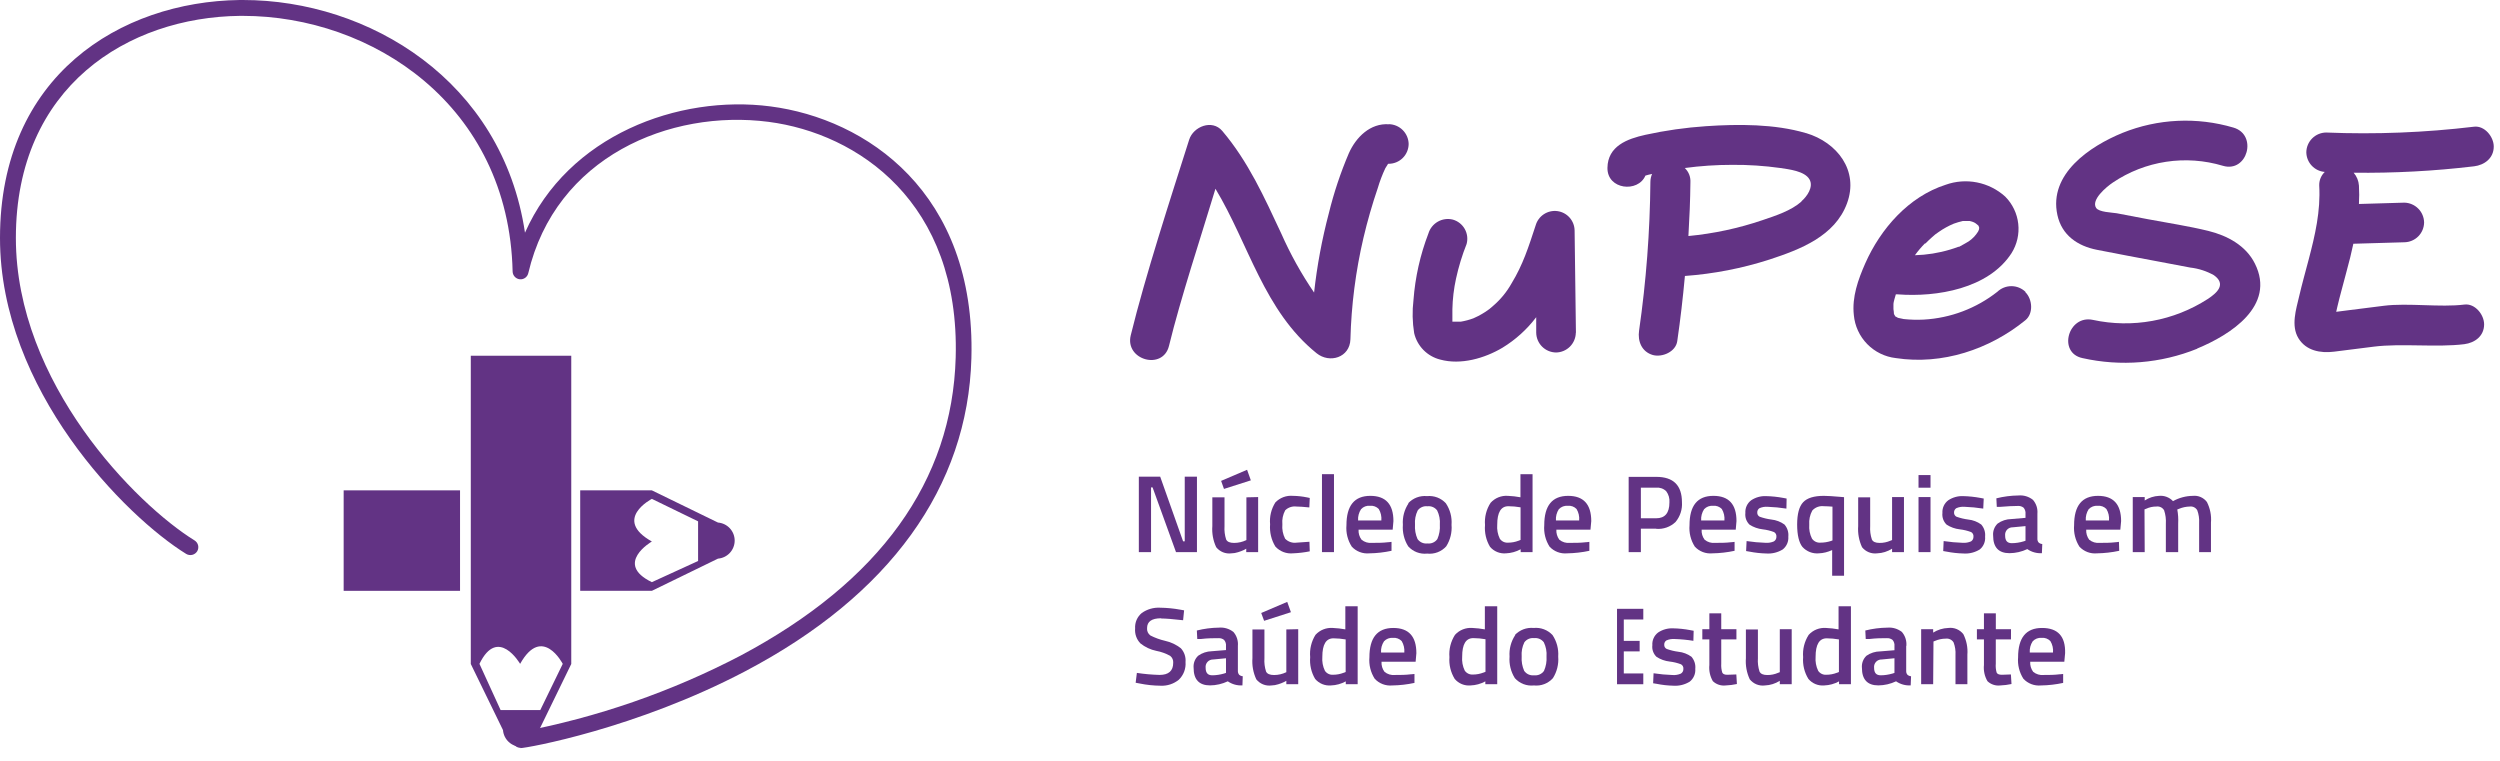 <svg xmlns="http://www.w3.org/2000/svg" width="184" height="56" viewBox="0 0 184 56" fill="none"><path d="M83.818 40.636V35.085H85.391L87.076 39.842H87.197V35.085H88.096V40.636H86.554L84.83 35.872H84.717V40.636H83.818Z" fill="#623384"></path><path d="M92.599 36.584V40.636H91.723V40.383L91.564 40.473C91.423 40.539 91.277 40.595 91.128 40.64C90.967 40.694 90.799 40.723 90.629 40.726C90.42 40.753 90.207 40.726 90.011 40.647C89.816 40.568 89.644 40.439 89.512 40.274C89.285 39.788 89.187 39.252 89.228 38.717V36.604H90.124V38.729C90.102 39.059 90.143 39.391 90.244 39.706C90.326 39.877 90.52 39.959 90.832 39.959C91.145 39.958 91.454 39.886 91.735 39.749V36.604L92.599 36.584ZM89.874 35.393L91.785 34.576L92.062 35.354L90.085 35.985L89.874 35.393Z" fill="#623384"></path><path d="M95.184 36.495C95.524 36.501 95.862 36.539 96.196 36.607L96.398 36.65L96.367 37.347C95.939 37.304 95.623 37.281 95.417 37.281C95.268 37.262 95.116 37.277 94.973 37.325C94.83 37.372 94.7 37.452 94.592 37.557C94.42 37.874 94.347 38.234 94.382 38.593C94.349 38.956 94.419 39.322 94.584 39.647C94.692 39.76 94.824 39.845 94.971 39.895C95.118 39.946 95.275 39.961 95.429 39.939L96.375 39.873L96.398 40.578C95.993 40.66 95.581 40.709 95.168 40.725C94.927 40.749 94.685 40.716 94.459 40.63C94.234 40.543 94.031 40.406 93.868 40.227C93.569 39.737 93.433 39.165 93.479 38.593C93.426 38.026 93.563 37.458 93.868 36.977C94.034 36.805 94.237 36.672 94.461 36.588C94.685 36.505 94.926 36.473 95.164 36.495" fill="#623384"></path><path d="M98.181 34.899H97.297V40.636H98.181V34.899Z" fill="#623384"></path><path d="M102.19 39.908L102.416 39.881V40.539C101.877 40.655 101.328 40.718 100.777 40.726C100.539 40.748 100.298 40.715 100.075 40.629C99.852 40.543 99.651 40.407 99.489 40.231C99.188 39.762 99.051 39.206 99.099 38.651C99.099 37.213 99.684 36.495 100.855 36.495C101.991 36.495 102.556 37.114 102.556 38.351L102.501 38.982H99.991C99.972 39.246 100.05 39.509 100.209 39.721C100.316 39.811 100.44 39.878 100.574 39.918C100.708 39.958 100.848 39.971 100.987 39.955C101.376 39.955 101.766 39.955 102.155 39.908M101.668 38.305C101.694 38.011 101.628 37.717 101.478 37.464C101.395 37.377 101.294 37.311 101.182 37.27C101.07 37.229 100.95 37.214 100.831 37.226C100.71 37.213 100.587 37.229 100.473 37.272C100.358 37.316 100.256 37.385 100.174 37.475C100.012 37.721 99.935 38.012 99.956 38.305H101.668Z" fill="#623384"></path><path d="M103.638 37.044C103.813 36.854 104.029 36.707 104.27 36.615C104.511 36.523 104.771 36.489 105.027 36.514C105.284 36.488 105.544 36.523 105.785 36.614C106.026 36.706 106.242 36.853 106.417 37.044C106.729 37.509 106.876 38.065 106.833 38.624C106.879 39.18 106.742 39.736 106.444 40.208C106.27 40.403 106.052 40.553 105.808 40.646C105.565 40.739 105.302 40.773 105.043 40.745C104.783 40.773 104.521 40.739 104.277 40.646C104.034 40.553 103.816 40.403 103.642 40.208C103.346 39.735 103.209 39.18 103.252 38.624C103.212 38.066 103.359 37.51 103.669 37.044M104.331 39.675C104.412 39.789 104.522 39.88 104.65 39.937C104.778 39.993 104.919 40.015 105.058 39.998C105.198 40.015 105.34 39.995 105.469 39.938C105.598 39.881 105.709 39.79 105.79 39.675C105.935 39.34 105.998 38.976 105.973 38.612C106.001 38.253 105.932 37.893 105.775 37.569C105.693 37.459 105.584 37.373 105.458 37.319C105.332 37.265 105.194 37.245 105.058 37.262C104.923 37.245 104.785 37.265 104.659 37.319C104.533 37.373 104.424 37.459 104.342 37.569C104.184 37.893 104.116 38.253 104.144 38.612C104.118 38.976 104.182 39.341 104.331 39.675Z" fill="#623384"></path><path d="M112.796 34.899V40.636H111.921V40.426C111.587 40.608 111.215 40.711 110.835 40.726C110.616 40.745 110.396 40.711 110.193 40.628C109.99 40.545 109.809 40.414 109.667 40.247C109.378 39.764 109.249 39.203 109.297 38.643C109.249 38.068 109.393 37.493 109.706 37.009C109.865 36.831 110.063 36.692 110.284 36.603C110.506 36.514 110.745 36.477 110.983 36.495C111.292 36.507 111.601 36.542 111.905 36.6V34.899H112.796ZM111.777 39.795L111.913 39.737V37.339C111.616 37.287 111.315 37.26 111.014 37.258C110.469 37.258 110.196 37.713 110.196 38.62C110.166 38.975 110.232 39.331 110.387 39.651C110.454 39.748 110.545 39.825 110.65 39.876C110.756 39.926 110.873 39.948 110.99 39.94C111.257 39.94 111.521 39.892 111.769 39.795" fill="#623384"></path><path d="M116.751 39.908L116.977 39.881V40.539C116.438 40.655 115.889 40.717 115.338 40.726C115.099 40.748 114.858 40.716 114.634 40.63C114.41 40.544 114.209 40.408 114.046 40.231C113.747 39.761 113.611 39.206 113.657 38.651C113.657 37.213 114.243 36.495 115.416 36.495C116.547 36.495 117.114 37.114 117.117 38.351L117.059 38.982H114.548C114.532 39.246 114.609 39.508 114.766 39.721C114.873 39.81 114.998 39.877 115.132 39.917C115.265 39.957 115.406 39.97 115.544 39.955C115.934 39.955 116.323 39.955 116.712 39.908M116.226 38.305C116.254 38.011 116.187 37.717 116.035 37.464C115.953 37.378 115.853 37.312 115.741 37.271C115.63 37.23 115.511 37.214 115.393 37.226C115.271 37.215 115.148 37.232 115.033 37.275C114.919 37.318 114.815 37.387 114.731 37.475C114.571 37.721 114.496 38.012 114.517 38.305H116.226Z" fill="#623384"></path><path d="M121.905 38.912H120.768V40.636H119.869V35.097H121.905C123.16 35.097 123.79 35.719 123.792 36.962C123.829 37.491 123.659 38.014 123.317 38.421C123.13 38.599 122.907 38.735 122.664 38.822C122.421 38.908 122.162 38.943 121.905 38.923M120.768 38.145H121.897C122.543 38.145 122.87 37.756 122.87 36.977C122.895 36.682 122.81 36.389 122.632 36.152C122.536 36.058 122.42 35.986 122.293 35.941C122.166 35.896 122.031 35.879 121.897 35.891H120.768V38.145Z" fill="#623384"></path><path d="M127.44 39.908L127.665 39.881V40.539C127.128 40.655 126.58 40.717 126.03 40.726C125.792 40.748 125.551 40.716 125.326 40.63C125.102 40.544 124.901 40.408 124.738 40.231C124.438 39.762 124.301 39.206 124.349 38.651C124.349 37.213 124.934 36.495 126.104 36.495C127.241 36.495 127.805 37.114 127.805 38.351L127.751 38.982H125.24C125.222 39.246 125.3 39.509 125.458 39.721C125.566 39.811 125.69 39.878 125.824 39.918C125.957 39.958 126.098 39.971 126.237 39.955C126.626 39.955 127.015 39.955 127.404 39.908M126.918 38.305C126.944 38.011 126.877 37.717 126.727 37.464C126.645 37.377 126.544 37.311 126.432 37.27C126.32 37.229 126.2 37.214 126.081 37.226C125.96 37.215 125.837 37.232 125.723 37.275C125.609 37.318 125.507 37.387 125.423 37.475C125.262 37.721 125.185 38.012 125.205 38.305H126.918Z" fill="#623384"></path><path d="M131.48 37.433C131.021 37.36 130.558 37.316 130.094 37.3C129.89 37.285 129.686 37.32 129.499 37.402C129.445 37.436 129.401 37.484 129.372 37.541C129.344 37.597 129.331 37.661 129.335 37.725C129.331 37.788 129.346 37.851 129.378 37.906C129.41 37.96 129.457 38.004 129.514 38.032C129.793 38.131 130.081 38.2 130.374 38.238C130.721 38.274 131.053 38.4 131.336 38.604C131.442 38.725 131.522 38.867 131.571 39.02C131.62 39.174 131.637 39.336 131.62 39.496C131.634 39.674 131.605 39.853 131.533 40.018C131.462 40.182 131.351 40.326 131.211 40.438C130.852 40.66 130.433 40.764 130.012 40.737C129.594 40.727 129.177 40.682 128.767 40.601L128.514 40.558L128.549 39.823C129.013 39.893 129.481 39.935 129.95 39.951C130.159 39.966 130.369 39.93 130.561 39.846C130.62 39.809 130.668 39.757 130.7 39.696C130.733 39.634 130.748 39.565 130.744 39.496C130.75 39.429 130.737 39.362 130.706 39.302C130.675 39.243 130.627 39.194 130.569 39.161C130.301 39.059 130.021 38.992 129.736 38.959C129.391 38.92 129.059 38.803 128.767 38.616C128.653 38.506 128.566 38.371 128.512 38.222C128.459 38.073 128.441 37.913 128.459 37.756C128.447 37.577 128.479 37.398 128.553 37.235C128.627 37.072 128.741 36.93 128.884 36.822C129.205 36.607 129.587 36.499 129.973 36.514C130.401 36.523 130.826 36.568 131.246 36.646L131.495 36.693L131.48 37.433Z" fill="#623384"></path><path d="M133.87 40.726C133.645 40.746 133.419 40.714 133.209 40.633C132.999 40.551 132.811 40.422 132.659 40.255C132.41 39.943 132.27 39.391 132.27 38.608C132.27 37.826 132.418 37.273 132.714 36.962C133.009 36.65 133.515 36.495 134.239 36.495C134.504 36.495 134.909 36.522 135.454 36.569L135.722 36.592V42.376H134.847V40.48C134.538 40.631 134.201 40.715 133.858 40.726M134.247 37.258C134.088 37.237 133.926 37.255 133.776 37.31C133.625 37.366 133.49 37.457 133.383 37.577C133.21 37.896 133.133 38.258 133.161 38.62C133.134 38.971 133.202 39.324 133.36 39.64C133.427 39.738 133.519 39.818 133.626 39.87C133.733 39.923 133.852 39.947 133.971 39.939C134.235 39.941 134.498 39.901 134.749 39.819L134.87 39.776V37.289C134.613 37.269 134.411 37.258 134.263 37.258" fill="#623384"></path><path d="M139.257 36.584H140.132V40.636H139.257V40.383C138.929 40.592 138.551 40.711 138.163 40.725C137.954 40.752 137.741 40.725 137.545 40.646C137.35 40.567 137.178 40.439 137.046 40.274C136.821 39.787 136.723 39.252 136.762 38.717V36.603H137.645V38.729C137.623 39.059 137.665 39.391 137.77 39.706C137.848 39.873 138.038 39.959 138.334 39.959C138.61 39.962 138.883 39.906 139.136 39.795L139.257 39.748V36.584Z" fill="#623384"></path><path d="M141.203 34.965H142.086V35.895H141.203V34.965ZM141.203 36.584H142.086V40.636H141.203V36.584Z" fill="#623384"></path><path d="M145.967 37.433C145.508 37.36 145.046 37.316 144.581 37.3C144.378 37.285 144.173 37.319 143.986 37.402C143.932 37.435 143.888 37.483 143.858 37.54C143.829 37.597 143.815 37.661 143.818 37.725C143.815 37.788 143.83 37.852 143.863 37.906C143.895 37.961 143.944 38.005 144.001 38.032C144.28 38.131 144.568 38.2 144.862 38.238C145.208 38.273 145.538 38.399 145.819 38.604C145.925 38.725 146.006 38.867 146.054 39.02C146.103 39.174 146.12 39.336 146.103 39.496C146.12 39.672 146.093 39.851 146.026 40.015C145.958 40.179 145.851 40.324 145.714 40.438C145.357 40.66 144.939 40.765 144.519 40.737C144.101 40.727 143.684 40.682 143.274 40.601L143.021 40.558L143.052 39.823C143.516 39.892 143.984 39.935 144.453 39.951C144.663 39.966 144.874 39.93 145.068 39.846C145.126 39.809 145.174 39.757 145.205 39.695C145.236 39.633 145.251 39.565 145.247 39.496C145.254 39.429 145.242 39.362 145.211 39.303C145.181 39.243 145.134 39.194 145.076 39.161C144.806 39.06 144.525 38.992 144.239 38.959C143.895 38.921 143.564 38.804 143.274 38.616C143.159 38.506 143.071 38.372 143.017 38.222C142.963 38.073 142.944 37.913 142.962 37.756C142.95 37.577 142.983 37.398 143.058 37.234C143.133 37.071 143.247 36.929 143.39 36.822C143.712 36.607 144.094 36.499 144.48 36.514C144.907 36.524 145.333 36.568 145.753 36.646L146.002 36.693L145.967 37.433Z" fill="#623384"></path><path d="M149.953 37.822V39.667C149.95 39.763 149.983 39.858 150.046 39.931C150.12 39.996 150.213 40.035 150.311 40.04L150.284 40.714C149.902 40.737 149.524 40.632 149.209 40.414C148.8 40.608 148.354 40.71 147.902 40.714C147.1 40.714 146.695 40.285 146.695 39.425C146.679 39.261 146.701 39.096 146.758 38.942C146.815 38.787 146.907 38.648 147.026 38.534C147.32 38.323 147.672 38.207 148.034 38.203L149.077 38.114V37.822C149.086 37.74 149.078 37.658 149.053 37.58C149.029 37.501 148.99 37.429 148.937 37.366C148.819 37.273 148.67 37.227 148.52 37.238C148.174 37.238 147.742 37.261 147.22 37.304H146.963L146.932 36.677C147.463 36.544 148.008 36.474 148.555 36.467C148.941 36.432 149.324 36.548 149.626 36.79C149.746 36.929 149.836 37.09 149.893 37.265C149.949 37.439 149.969 37.623 149.953 37.806M148.139 38.81C148.061 38.808 147.982 38.822 147.91 38.852C147.838 38.882 147.773 38.928 147.719 38.985C147.666 39.043 147.626 39.111 147.602 39.186C147.577 39.261 147.569 39.34 147.578 39.417C147.578 39.807 147.742 39.978 148.073 39.978C148.364 39.975 148.654 39.931 148.933 39.846L149.077 39.799V38.721L148.139 38.81Z" fill="#623384"></path><path d="M155.729 39.908L155.955 39.881L155.974 40.539C155.436 40.655 154.887 40.717 154.336 40.726C154.097 40.748 153.856 40.716 153.632 40.63C153.407 40.544 153.206 40.408 153.043 40.231C152.745 39.761 152.608 39.206 152.654 38.651C152.654 37.213 153.241 36.495 154.413 36.495C155.545 36.495 156.112 37.114 156.114 38.351L156.056 38.982H153.545C153.529 39.246 153.607 39.508 153.763 39.721C153.871 39.81 153.995 39.877 154.129 39.917C154.263 39.957 154.403 39.97 154.542 39.955C154.931 39.955 155.32 39.955 155.71 39.908M155.223 38.305C155.251 38.011 155.184 37.717 155.032 37.464C154.951 37.378 154.85 37.312 154.739 37.271C154.627 37.23 154.508 37.214 154.39 37.226C154.268 37.215 154.145 37.232 154.031 37.275C153.916 37.318 153.813 37.387 153.728 37.475C153.569 37.721 153.493 38.012 153.514 38.305H155.223Z" fill="#623384"></path><path d="M157.85 40.636H156.971V36.584H157.85V36.837C158.165 36.63 158.529 36.512 158.905 36.495C159.095 36.477 159.286 36.502 159.464 36.57C159.642 36.637 159.803 36.745 159.933 36.884C160.382 36.634 160.886 36.5 161.4 36.495C161.596 36.475 161.793 36.506 161.973 36.585C162.153 36.664 162.31 36.789 162.428 36.946C162.667 37.414 162.771 37.94 162.727 38.464V40.636H161.856V38.487C161.875 38.171 161.829 37.855 161.719 37.557C161.665 37.461 161.584 37.384 161.485 37.334C161.387 37.285 161.276 37.267 161.167 37.281C160.899 37.287 160.635 37.342 160.388 37.444L160.248 37.499C160.311 37.841 160.333 38.19 160.314 38.538V40.636H159.407V38.554C159.429 38.216 159.385 37.878 159.279 37.557C159.223 37.46 159.138 37.381 159.037 37.332C158.936 37.283 158.822 37.265 158.711 37.281C158.451 37.278 158.194 37.334 157.959 37.444L157.835 37.491L157.85 40.636Z" fill="#623384"></path><path d="M85.453 45.505C84.768 45.505 84.425 45.747 84.425 46.225C84.414 46.331 84.431 46.437 84.475 46.534C84.519 46.63 84.588 46.713 84.674 46.774C85.015 46.947 85.376 47.078 85.749 47.164C86.175 47.257 86.574 47.446 86.916 47.716C87.039 47.852 87.132 48.012 87.191 48.185C87.249 48.358 87.271 48.542 87.255 48.724C87.274 48.966 87.239 49.208 87.153 49.434C87.067 49.661 86.931 49.865 86.757 50.032C86.375 50.341 85.892 50.496 85.402 50.468C84.889 50.463 84.378 50.408 83.876 50.305L83.584 50.25L83.674 49.526C84.227 49.609 84.785 49.659 85.344 49.674C86.013 49.674 86.348 49.374 86.348 48.783C86.356 48.685 86.34 48.587 86.3 48.497C86.261 48.407 86.2 48.329 86.122 48.269C85.804 48.093 85.46 47.969 85.102 47.903C84.675 47.815 84.275 47.627 83.935 47.354C83.794 47.209 83.687 47.036 83.62 46.846C83.552 46.656 83.527 46.454 83.545 46.253C83.531 46.038 83.568 45.823 83.653 45.625C83.739 45.428 83.87 45.253 84.036 45.116C84.43 44.837 84.908 44.7 85.39 44.727C85.885 44.734 86.379 44.782 86.866 44.871L87.15 44.922L87.076 45.649C86.321 45.564 85.787 45.521 85.472 45.521" fill="#623384"></path><path d="M91.108 47.553V49.398C91.108 49.494 91.141 49.588 91.202 49.663C91.276 49.726 91.369 49.764 91.466 49.772L91.443 50.445C91.06 50.469 90.68 50.363 90.365 50.145C89.957 50.338 89.512 50.441 89.061 50.445C88.255 50.445 87.85 50.013 87.85 49.157C87.835 48.993 87.856 48.827 87.913 48.673C87.971 48.519 88.062 48.379 88.181 48.265C88.476 48.054 88.827 47.938 89.189 47.93L90.233 47.845V47.553C90.242 47.471 90.234 47.389 90.21 47.311C90.186 47.232 90.146 47.16 90.092 47.097C89.975 47.004 89.826 46.958 89.676 46.969C89.329 46.969 88.897 46.969 88.38 47.031H88.119L88.088 46.405C88.619 46.272 89.163 46.201 89.711 46.194C90.095 46.16 90.478 46.274 90.781 46.514C90.901 46.653 90.992 46.815 91.048 46.99C91.104 47.166 91.125 47.35 91.108 47.533M89.294 48.538C89.216 48.535 89.138 48.549 89.066 48.579C88.993 48.609 88.928 48.655 88.875 48.713C88.822 48.77 88.781 48.839 88.757 48.913C88.733 48.988 88.725 49.067 88.734 49.145C88.734 49.534 88.901 49.702 89.228 49.702C89.519 49.699 89.809 49.655 90.088 49.573L90.233 49.526V48.448L89.294 48.538Z" fill="#623384"></path><path d="M95.549 46.307V50.359H94.674V50.106L94.51 50.196C94.371 50.263 94.226 50.319 94.078 50.363C93.917 50.416 93.749 50.445 93.58 50.449C93.371 50.477 93.157 50.45 92.962 50.371C92.766 50.292 92.594 50.163 92.463 49.997C92.236 49.511 92.138 48.975 92.179 48.44V46.327H93.062V48.448C93.039 48.78 93.08 49.113 93.183 49.429C93.265 49.596 93.459 49.682 93.771 49.682C94.084 49.681 94.392 49.61 94.674 49.472V46.327L95.549 46.307ZM92.825 45.116L94.74 44.299L95.012 45.058L93.039 45.692L92.825 45.116Z" fill="#623384"></path><path d="M99.924 44.622V50.359H99.049V50.149C98.715 50.332 98.343 50.435 97.963 50.448C97.744 50.467 97.524 50.434 97.321 50.351C97.118 50.267 96.937 50.137 96.795 49.97C96.508 49.487 96.38 48.926 96.429 48.366C96.376 47.792 96.513 47.216 96.818 46.727C96.978 46.55 97.176 46.412 97.397 46.324C97.619 46.236 97.857 46.199 98.095 46.217C98.405 46.23 98.713 46.265 99.017 46.322V44.622H99.924ZM98.905 49.514L99.041 49.46V47.062C98.744 47.01 98.443 46.983 98.142 46.98C97.597 46.98 97.324 47.432 97.324 48.339C97.294 48.695 97.359 49.053 97.515 49.374C97.582 49.471 97.672 49.548 97.778 49.599C97.884 49.649 98.001 49.671 98.118 49.662C98.385 49.661 98.649 49.611 98.897 49.514" fill="#623384"></path><path d="M103.879 49.627L104.105 49.604V50.262C103.567 50.378 103.02 50.441 102.47 50.449C102.231 50.471 101.99 50.439 101.766 50.353C101.542 50.267 101.341 50.131 101.178 49.955C100.877 49.485 100.74 48.929 100.789 48.374C100.789 46.939 101.374 46.22 102.544 46.218C103.681 46.218 104.245 46.837 104.245 48.074L104.19 48.705H101.68C101.662 48.97 101.74 49.232 101.898 49.444C102.005 49.534 102.129 49.601 102.263 49.641C102.397 49.681 102.538 49.694 102.676 49.678C103.066 49.678 103.455 49.678 103.844 49.627M103.358 48.024C103.383 47.732 103.316 47.439 103.167 47.187C103.085 47.1 102.984 47.033 102.872 46.991C102.76 46.949 102.64 46.934 102.521 46.946C102.399 46.935 102.277 46.953 102.163 46.996C102.049 47.04 101.946 47.109 101.863 47.199C101.702 47.443 101.625 47.732 101.645 48.024H103.358Z" fill="#623384"></path><path d="M110.196 44.622V50.359H109.321V50.149C108.987 50.332 108.615 50.435 108.235 50.448C108.016 50.468 107.796 50.435 107.592 50.352C107.389 50.268 107.209 50.137 107.067 49.97C106.772 49.489 106.635 48.928 106.678 48.366C106.63 47.79 106.774 47.214 107.086 46.727C107.246 46.55 107.444 46.412 107.665 46.324C107.887 46.236 108.125 46.199 108.363 46.217C108.673 46.23 108.981 46.265 109.286 46.322V44.622H110.196ZM109.196 49.499L109.332 49.444V47.047C109.035 46.994 108.735 46.967 108.433 46.965C107.888 46.965 107.616 47.416 107.616 48.323C107.585 48.679 107.651 49.037 107.806 49.359C107.873 49.455 107.964 49.532 108.07 49.583C108.176 49.633 108.293 49.655 108.41 49.647C108.676 49.646 108.94 49.596 109.188 49.499" fill="#623384"></path><path d="M111.489 46.743C111.664 46.555 111.881 46.41 112.122 46.318C112.363 46.227 112.622 46.193 112.878 46.218C113.135 46.192 113.394 46.226 113.635 46.317C113.876 46.408 114.093 46.554 114.268 46.743C114.577 47.21 114.724 47.765 114.684 48.324C114.73 48.881 114.593 49.439 114.295 49.912C114.121 50.106 113.903 50.256 113.659 50.35C113.416 50.443 113.153 50.477 112.894 50.449C112.634 50.477 112.372 50.443 112.128 50.35C111.885 50.256 111.667 50.106 111.493 49.912C111.196 49.438 111.059 48.881 111.103 48.324C111.064 47.765 111.21 47.21 111.52 46.743M112.181 49.379C112.262 49.493 112.373 49.583 112.501 49.64C112.629 49.697 112.77 49.718 112.909 49.702C113.049 49.718 113.19 49.697 113.318 49.64C113.446 49.583 113.556 49.493 113.637 49.379C113.785 49.045 113.849 48.68 113.824 48.316C113.852 47.957 113.783 47.597 113.626 47.273C113.544 47.163 113.434 47.077 113.309 47.023C113.183 46.969 113.045 46.949 112.909 46.965C112.773 46.949 112.636 46.969 112.51 47.023C112.384 47.077 112.275 47.163 112.193 47.273C112.035 47.597 111.967 47.957 111.995 48.316C111.97 48.68 112.034 49.045 112.181 49.379Z" fill="#623384"></path><path d="M119.013 50.36V44.809H120.947V45.595H119.511V47.168H120.678V47.942H119.511V49.566H120.947V50.36H119.013Z" fill="#623384"></path><path d="M124.633 47.164C124.174 47.09 123.712 47.046 123.247 47.031C123.044 47.017 122.839 47.051 122.652 47.133C122.598 47.166 122.555 47.213 122.526 47.27C122.497 47.326 122.484 47.389 122.488 47.452C122.483 47.516 122.498 47.581 122.531 47.636C122.564 47.692 122.613 47.736 122.671 47.763C122.949 47.862 123.236 47.932 123.528 47.969C123.875 48.005 124.206 48.131 124.489 48.335C124.595 48.456 124.675 48.598 124.724 48.751C124.773 48.905 124.79 49.066 124.773 49.227C124.787 49.405 124.758 49.584 124.686 49.748C124.615 49.913 124.505 50.057 124.365 50.169C124.007 50.39 123.589 50.495 123.17 50.468C122.75 50.459 122.332 50.412 121.92 50.328L121.671 50.289L121.702 49.553C122.166 49.623 122.634 49.666 123.103 49.682C123.313 49.697 123.522 49.661 123.714 49.577C123.773 49.54 123.822 49.488 123.854 49.427C123.886 49.365 123.901 49.296 123.897 49.227C123.904 49.16 123.891 49.093 123.86 49.033C123.828 48.974 123.781 48.925 123.722 48.892C123.454 48.791 123.174 48.723 122.889 48.69C122.543 48.652 122.211 48.533 121.92 48.343C121.806 48.234 121.718 48.1 121.665 47.951C121.611 47.803 121.593 47.644 121.613 47.487C121.6 47.308 121.632 47.129 121.707 46.966C121.781 46.803 121.894 46.661 122.037 46.553C122.359 46.338 122.74 46.23 123.127 46.245C123.554 46.252 123.98 46.297 124.4 46.377L124.653 46.424L124.633 47.164Z" fill="#623384"></path><path d="M127.801 47.062H126.684V48.845C126.669 49.066 126.694 49.287 126.758 49.499C126.805 49.608 126.93 49.663 127.128 49.663L127.794 49.639L127.836 50.344C127.564 50.403 127.286 50.438 127.007 50.449C126.837 50.469 126.664 50.451 126.501 50.396C126.338 50.342 126.19 50.252 126.065 50.133C125.857 49.773 125.767 49.357 125.809 48.942V47.062H125.291V46.307H125.809V45.14H126.684V46.307H127.801V47.062Z" fill="#623384"></path><path d="M130.993 46.307H131.869V50.359H130.993V50.106C130.665 50.315 130.288 50.433 129.899 50.449C129.69 50.476 129.477 50.449 129.281 50.37C129.086 50.291 128.914 50.162 128.782 49.997C128.555 49.511 128.457 48.975 128.498 48.44V46.327H129.382V48.448C129.359 48.78 129.4 49.113 129.502 49.429C129.584 49.596 129.771 49.682 130.071 49.682C130.347 49.685 130.62 49.629 130.873 49.518L130.993 49.472V46.307Z" fill="#623384"></path><path d="M136.228 44.622V50.359H135.353V50.149C135.019 50.332 134.647 50.435 134.267 50.448C134.048 50.468 133.828 50.435 133.624 50.352C133.421 50.268 133.241 50.137 133.099 49.97C132.802 49.49 132.666 48.928 132.71 48.366C132.662 47.79 132.806 47.214 133.118 46.727C133.278 46.55 133.476 46.412 133.697 46.324C133.919 46.236 134.157 46.199 134.395 46.217C134.705 46.23 135.013 46.265 135.318 46.322V44.622H136.228ZM135.209 49.514L135.345 49.46V47.062C135.048 47.01 134.747 46.983 134.446 46.98C133.901 46.98 133.628 47.432 133.628 48.339C133.598 48.695 133.663 49.053 133.819 49.374C133.886 49.471 133.976 49.548 134.082 49.599C134.188 49.649 134.305 49.671 134.422 49.662C134.689 49.662 134.953 49.612 135.201 49.514" fill="#623384"></path><path d="M140.296 47.553V49.398C140.293 49.495 140.326 49.589 140.389 49.663C140.463 49.727 140.556 49.765 140.654 49.772L140.627 50.445C140.244 50.468 139.865 50.362 139.549 50.145C139.141 50.339 138.696 50.442 138.245 50.445C137.443 50.445 137.038 50.013 137.038 49.157C137.022 48.993 137.044 48.828 137.101 48.673C137.158 48.519 137.25 48.379 137.369 48.265C137.668 48.056 138.024 47.944 138.389 47.942L139.432 47.857V47.553C139.441 47.472 139.433 47.389 139.409 47.311C139.385 47.233 139.345 47.16 139.292 47.098C139.173 47.005 139.025 46.959 138.875 46.969C138.529 46.969 138.097 46.969 137.575 47.032H137.318L137.287 46.405C137.818 46.272 138.363 46.201 138.91 46.195C139.295 46.161 139.677 46.275 139.981 46.514C140.1 46.653 140.191 46.816 140.247 46.991C140.303 47.166 140.324 47.35 140.308 47.534M138.494 48.538C138.415 48.535 138.337 48.549 138.265 48.58C138.192 48.61 138.127 48.655 138.074 48.713C138.021 48.77 137.981 48.839 137.956 48.914C137.932 48.988 137.924 49.067 137.933 49.145C137.933 49.534 138.097 49.702 138.428 49.702C138.719 49.699 139.008 49.655 139.288 49.573L139.432 49.526V48.448L138.494 48.538Z" fill="#623384"></path><path d="M142.281 50.359H141.397V46.307H142.281V46.56C142.616 46.348 143.002 46.23 143.398 46.218C143.606 46.191 143.818 46.22 144.012 46.3C144.206 46.381 144.375 46.511 144.504 46.677C144.737 47.144 144.84 47.666 144.799 48.187V50.359H143.924V48.21C143.944 47.894 143.896 47.577 143.783 47.28C143.724 47.183 143.637 47.105 143.534 47.056C143.431 47.007 143.317 46.989 143.204 47.004C142.936 47.005 142.671 47.061 142.425 47.167L142.304 47.214L142.281 50.359Z" fill="#623384"></path><path d="M148.007 47.062H146.89V48.845C146.871 49.065 146.892 49.287 146.952 49.499C146.998 49.608 147.128 49.663 147.341 49.663L148.003 49.639L148.046 50.344C147.773 50.403 147.495 50.438 147.216 50.449C147.046 50.469 146.873 50.451 146.71 50.396C146.547 50.342 146.399 50.252 146.275 50.133C146.066 49.773 145.976 49.357 146.018 48.942V47.062H145.5V46.307H146.018V45.14H146.893V46.307H148.011L148.007 47.062Z" fill="#623384"></path><path d="M151.623 49.627L151.848 49.604V50.262C151.311 50.378 150.763 50.441 150.214 50.449C149.975 50.471 149.734 50.439 149.51 50.353C149.285 50.267 149.084 50.131 148.921 49.955C148.621 49.485 148.484 48.929 148.532 48.374C148.532 46.939 149.117 46.22 150.288 46.218C151.458 46.215 152.026 46.834 151.992 48.074L151.934 48.705H149.423C149.406 48.97 149.483 49.232 149.641 49.445C149.749 49.534 149.873 49.601 150.007 49.641C150.141 49.681 150.281 49.694 150.42 49.678C150.809 49.678 151.198 49.678 151.588 49.627M151.101 48.024C151.129 47.732 151.062 47.438 150.91 47.187C150.828 47.1 150.727 47.033 150.615 46.991C150.503 46.949 150.383 46.934 150.264 46.946C150.143 46.935 150.02 46.953 149.906 46.996C149.792 47.04 149.69 47.109 149.606 47.199C149.445 47.442 149.37 47.733 149.392 48.024H151.101Z" fill="#623384"></path><path d="M102.233 9.147C100.855 9.046 99.804 10.097 99.278 11.272C98.667 12.703 98.173 14.182 97.803 15.694C97.297 17.61 96.934 19.562 96.717 21.532C95.778 20.158 94.968 18.7 94.296 17.177C93.058 14.53 91.871 11.887 89.96 9.637C89.213 8.758 87.831 9.314 87.523 10.28C86.134 14.655 84.312 20.244 83.222 24.681C82.779 26.503 85.589 27.281 86.037 25.46C86.889 21.957 88.419 17.332 89.458 13.892C91.914 17.967 93.027 22.875 96.9 25.997C97.865 26.775 99.352 26.312 99.391 24.969C99.457 22.457 99.777 19.959 100.349 17.512C100.641 16.27 100.995 15.04 101.407 13.833C101.554 13.336 101.739 12.851 101.96 12.382C102.019 12.273 102.112 12.156 102.163 12.055H102.217C102.603 12.052 102.973 11.897 103.246 11.624C103.519 11.351 103.674 10.981 103.677 10.595C103.669 10.211 103.512 9.844 103.24 9.573C102.968 9.302 102.601 9.146 102.217 9.139" fill="#623384"></path><path d="M102.288 11.977H102.229C102.288 11.903 102.307 11.899 102.288 11.977Z" fill="#623384"></path><path d="M115.98 24.487C115.975 24.871 115.82 25.239 115.548 25.511C115.277 25.782 114.909 25.938 114.525 25.943C114.139 25.939 113.771 25.784 113.498 25.512C113.226 25.24 113.07 24.872 113.065 24.487C113.065 24.098 113.065 23.708 113.065 23.346C112.385 24.244 111.543 25.006 110.582 25.592C109.274 26.371 107.515 26.881 105.997 26.464C105.53 26.346 105.104 26.103 104.766 25.759C104.429 25.416 104.192 24.987 104.082 24.518C103.952 23.716 103.935 22.9 104.031 22.093C104.156 20.411 104.527 18.756 105.132 17.181C105.244 16.814 105.492 16.504 105.825 16.314C106.158 16.125 106.551 16.07 106.923 16.161C107.295 16.265 107.612 16.512 107.803 16.848C107.994 17.184 108.044 17.582 107.943 17.956C107.613 18.782 107.353 19.635 107.164 20.505C107.002 21.246 106.912 22 106.896 22.759C106.896 22.977 106.896 23.202 106.896 23.424C106.896 23.506 106.896 23.592 106.896 23.677C106.974 23.677 107.145 23.677 107.184 23.677H107.507C107.825 23.624 108.138 23.54 108.441 23.428C108.441 23.428 108.756 23.284 108.795 23.261C108.963 23.175 109.126 23.078 109.286 22.977C109.317 22.953 109.601 22.751 109.613 22.751C109.71 22.673 109.803 22.591 109.897 22.509C110.44 22.044 110.897 21.487 111.247 20.863C112.096 19.47 112.497 18.189 113.026 16.581C113.124 16.245 113.339 15.954 113.632 15.763C113.926 15.572 114.278 15.492 114.626 15.538C114.973 15.585 115.292 15.755 115.524 16.017C115.756 16.279 115.887 16.616 115.891 16.967C115.922 19.476 115.954 21.984 115.988 24.491" fill="#623384"></path><path d="M121.204 12.522C121.204 12.46 121.223 12.405 121.223 12.343C121.223 12.409 121.223 12.467 121.204 12.522Z" fill="#623384"></path><path d="M132.916 9.797C130.619 9.116 127.938 9.128 125.567 9.287C124.065 9.388 122.573 9.6 121.103 9.922C119.768 10.218 118.331 10.747 118.308 12.354C118.285 13.962 120.562 14.203 121.103 12.923L121.344 12.857L121.593 12.802C121.513 12.986 121.471 13.185 121.469 13.386C121.437 17.05 121.158 20.708 120.636 24.335C120.523 25.114 120.826 25.892 121.652 26.13C122.34 26.316 123.333 25.896 123.446 25.11C123.679 23.514 123.862 21.914 124.01 20.311C126.127 20.157 128.218 19.751 130.238 19.1C132.496 18.36 135.049 17.384 135.94 14.966C136.832 12.549 135.205 10.475 132.932 9.797M132.597 14.826C131.818 15.515 130.693 15.873 129.716 16.204C127.952 16.804 126.123 17.195 124.267 17.372C124.345 16.048 124.403 14.721 124.415 13.394C124.424 13.203 124.392 13.012 124.32 12.834C124.248 12.657 124.138 12.497 123.999 12.366C125.156 12.21 126.322 12.132 127.49 12.133C128.676 12.123 129.861 12.201 131.036 12.366C131.643 12.46 132.83 12.584 133.181 13.207C133.492 13.764 132.99 14.468 132.581 14.818" fill="#623384"></path><path d="M145.667 16.854C145.625 17.014 145.667 16.944 145.667 16.854V16.854Z" fill="#623384"></path><path d="M149.069 21.474C148.791 21.209 148.422 21.061 148.038 21.061C147.654 21.061 147.284 21.209 147.006 21.474C145.453 22.697 143.562 23.412 141.588 23.522C141.097 23.547 140.606 23.534 140.117 23.483C139.977 23.446 139.835 23.416 139.693 23.393L139.467 23.269C139.498 23.269 139.49 23.269 139.467 23.234L139.42 23.164L139.385 23.047V23C139.408 23.07 139.358 22.798 139.358 22.751C139.358 22.704 139.358 22.568 139.358 22.475V22.401C139.358 22.272 139.401 22.144 139.432 22.012C139.463 21.879 139.498 21.778 139.533 21.665H139.677C142.55 21.883 146.352 21.249 148.046 18.637C148.452 17.992 148.628 17.229 148.543 16.471C148.459 15.714 148.12 15.008 147.582 14.468C146.998 13.94 146.282 13.58 145.509 13.427C144.737 13.274 143.937 13.334 143.196 13.6C140.471 14.476 138.412 16.835 137.283 19.384C136.758 20.575 136.295 21.864 136.442 23.187C136.514 23.99 136.861 24.744 137.424 25.321C137.987 25.898 138.732 26.264 139.533 26.355C142.947 26.877 146.422 25.721 149.069 23.568C149.68 23.07 149.583 22.012 149.069 21.506M141.697 17.936C141.857 17.773 142.024 17.613 142.195 17.461C142.347 17.316 142.513 17.186 142.69 17.072C143.037 16.829 143.408 16.624 143.799 16.461C144.015 16.383 144.236 16.318 144.461 16.266C144.581 16.266 144.702 16.266 144.819 16.266H144.971C145.026 16.277 145.081 16.291 145.134 16.309C145.173 16.309 145.282 16.372 145.317 16.383L145.414 16.442C145.414 16.442 145.539 16.539 145.57 16.57C145.581 16.582 145.594 16.593 145.609 16.601L145.632 16.66C145.641 16.679 145.651 16.697 145.663 16.714C145.663 16.714 145.663 16.714 145.663 16.757C145.669 16.785 145.669 16.814 145.663 16.842C145.663 16.901 145.597 17.01 145.586 17.045C145.41 17.331 145.175 17.577 144.897 17.765C144.683 17.89 144.472 18.018 144.251 18.131L144.188 18.166H144.13C143.935 18.24 143.741 18.306 143.53 18.368C142.689 18.621 141.817 18.761 140.938 18.785C141.165 18.469 141.418 18.172 141.693 17.897" fill="#623384"></path><path d="M139.456 23.273C139.392 23.237 139.412 23.245 139.456 23.273V23.273Z" fill="#623384"></path><path d="M145.649 16.684L145.625 16.648L145.649 16.684Z" fill="#623384"></path><path d="M161.715 25.666C159.034 26.749 156.087 26.989 153.265 26.355C151.432 25.966 152.21 23.148 154.044 23.545C155.482 23.856 156.968 23.881 158.415 23.617C159.863 23.354 161.245 22.808 162.482 22.011C163.214 21.533 163.856 20.91 162.945 20.256C162.406 19.953 161.812 19.761 161.198 19.692C160.45 19.544 159.703 19.407 158.956 19.267C157.399 18.975 155.877 18.691 154.339 18.387C152.911 18.107 151.747 17.313 151.424 15.822C150.766 12.802 153.818 10.762 156.212 9.782C158.814 8.732 161.695 8.595 164.386 9.392C166.184 9.922 165.413 12.736 163.607 12.203C162.252 11.796 160.823 11.695 159.423 11.907C158.024 12.119 156.689 12.639 155.515 13.429C155.005 13.771 153.884 14.721 154.277 15.305C154.487 15.616 155.414 15.636 155.78 15.694L158.088 16.134C159.567 16.414 161.069 16.636 162.529 16.994C163.926 17.337 165.3 18.068 165.962 19.404C167.519 22.517 164.148 24.65 161.708 25.655" fill="#623384"></path><path d="M182.084 12.242C182.863 12.148 183.54 11.638 183.54 10.786C183.54 10.069 182.87 9.229 182.084 9.326C178.475 9.758 174.837 9.902 171.205 9.754C170.82 9.757 170.451 9.911 170.178 10.184C169.905 10.456 169.749 10.825 169.745 11.21C169.751 11.577 169.894 11.928 170.145 12.195C170.396 12.462 170.738 12.626 171.104 12.654C170.969 12.783 170.863 12.94 170.792 13.113C170.722 13.286 170.689 13.472 170.695 13.658C170.804 15.53 170.388 17.321 169.917 19.108C169.679 20.011 169.426 20.91 169.212 21.832C168.998 22.755 168.601 23.973 169.165 24.895C169.73 25.818 170.781 26.005 171.777 25.884L174.712 25.514C176.74 25.258 179.348 25.584 181.376 25.331C182.154 25.23 182.831 24.732 182.831 23.872C182.831 23.16 182.162 22.315 181.376 22.416C179.593 22.638 177.227 22.28 175.444 22.506L172.824 22.836L171.945 22.949C171.972 22.832 171.995 22.72 172.022 22.607C172.12 22.186 172.229 21.766 172.342 21.346C172.552 20.54 172.778 19.738 172.98 18.928C173.062 18.602 173.136 18.271 173.206 17.94L176.958 17.831C177.342 17.826 177.71 17.671 177.982 17.399C178.254 17.127 178.409 16.76 178.414 16.375C178.408 15.991 178.253 15.623 177.981 15.351C177.709 15.079 177.342 14.922 176.958 14.915L173.618 15.013C173.644 14.562 173.644 14.109 173.618 13.658C173.594 13.309 173.458 12.977 173.229 12.712C176.185 12.748 179.141 12.591 182.076 12.242" fill="#623384"></path><path d="M171.769 23.778C171.799 23.718 171.818 23.654 171.824 23.587C171.83 23.621 171.828 23.656 171.819 23.689C171.809 23.722 171.792 23.753 171.769 23.778Z" fill="#623384"></path><path d="M52.843 38.46L47.977 36.09H42.703V43.485H47.977L52.843 41.115C53.177 41.089 53.489 40.938 53.717 40.692C53.945 40.446 54.072 40.123 54.072 39.788C54.072 39.452 53.945 39.129 53.717 38.883C53.489 38.637 53.177 38.486 52.843 38.46ZM51.379 41.29L47.977 42.847C45.163 41.485 47.977 39.854 47.977 39.854C45.066 38.223 47.977 36.717 47.977 36.717L51.379 38.371V41.29Z" fill="#623384"></path><path d="M34.65 26.184V48.868L37.02 53.734C37.046 54.068 37.197 54.381 37.443 54.608C37.689 54.837 38.012 54.963 38.347 54.963C38.683 54.963 39.006 54.837 39.252 54.608C39.498 54.381 39.649 54.068 39.675 53.734L42.045 48.868V26.184H34.65ZM39.764 52.262H36.845L35.288 48.86C36.65 46.046 38.281 48.86 38.281 48.86C39.912 45.949 41.418 48.86 41.418 48.86L39.764 52.262Z" fill="#623384"></path><path d="M38.312 55.042C38.158 55.042 38.009 54.98 37.9 54.871C37.79 54.761 37.729 54.613 37.729 54.458C37.728 54.308 37.786 54.163 37.89 54.054C37.993 53.946 38.135 53.881 38.285 53.874C43.942 52.81 49.41 50.915 54.512 48.25C64.761 42.8 70.082 35.405 70.339 26.312C70.658 14.869 63.118 9.82 56.568 8.968C49.297 8.026 40.889 11.549 38.881 20.108C38.848 20.246 38.767 20.367 38.652 20.45C38.536 20.532 38.395 20.57 38.254 20.555C38.113 20.54 37.982 20.474 37.886 20.369C37.789 20.265 37.733 20.129 37.729 19.987C37.456 7.722 27.348 1.168 17.878 1.168H17.652C9.447 1.261 1.168 6.345 1.168 17.516C1.168 28.2 10.027 37.125 14.32 39.776C14.451 39.857 14.545 39.987 14.581 40.137C14.617 40.288 14.591 40.446 14.511 40.578C14.428 40.709 14.297 40.802 14.147 40.838C13.996 40.873 13.838 40.848 13.705 40.769C9.233 38.009 0 28.702 0 17.516C0 5.566 8.859 0.121 17.636 0H17.878C27.134 0 36.973 5.936 38.639 17.126C41.812 9.957 49.927 6.952 56.704 7.831C63.737 8.742 71.829 14.145 71.495 26.363C71.234 35.856 65.473 43.824 54.839 49.41C46.806 53.629 38.768 55.061 38.301 55.061" fill="#623384"></path><path d="M33.859 36.09H25.293V43.485H33.859V36.09Z" fill="#623384"></path></svg>